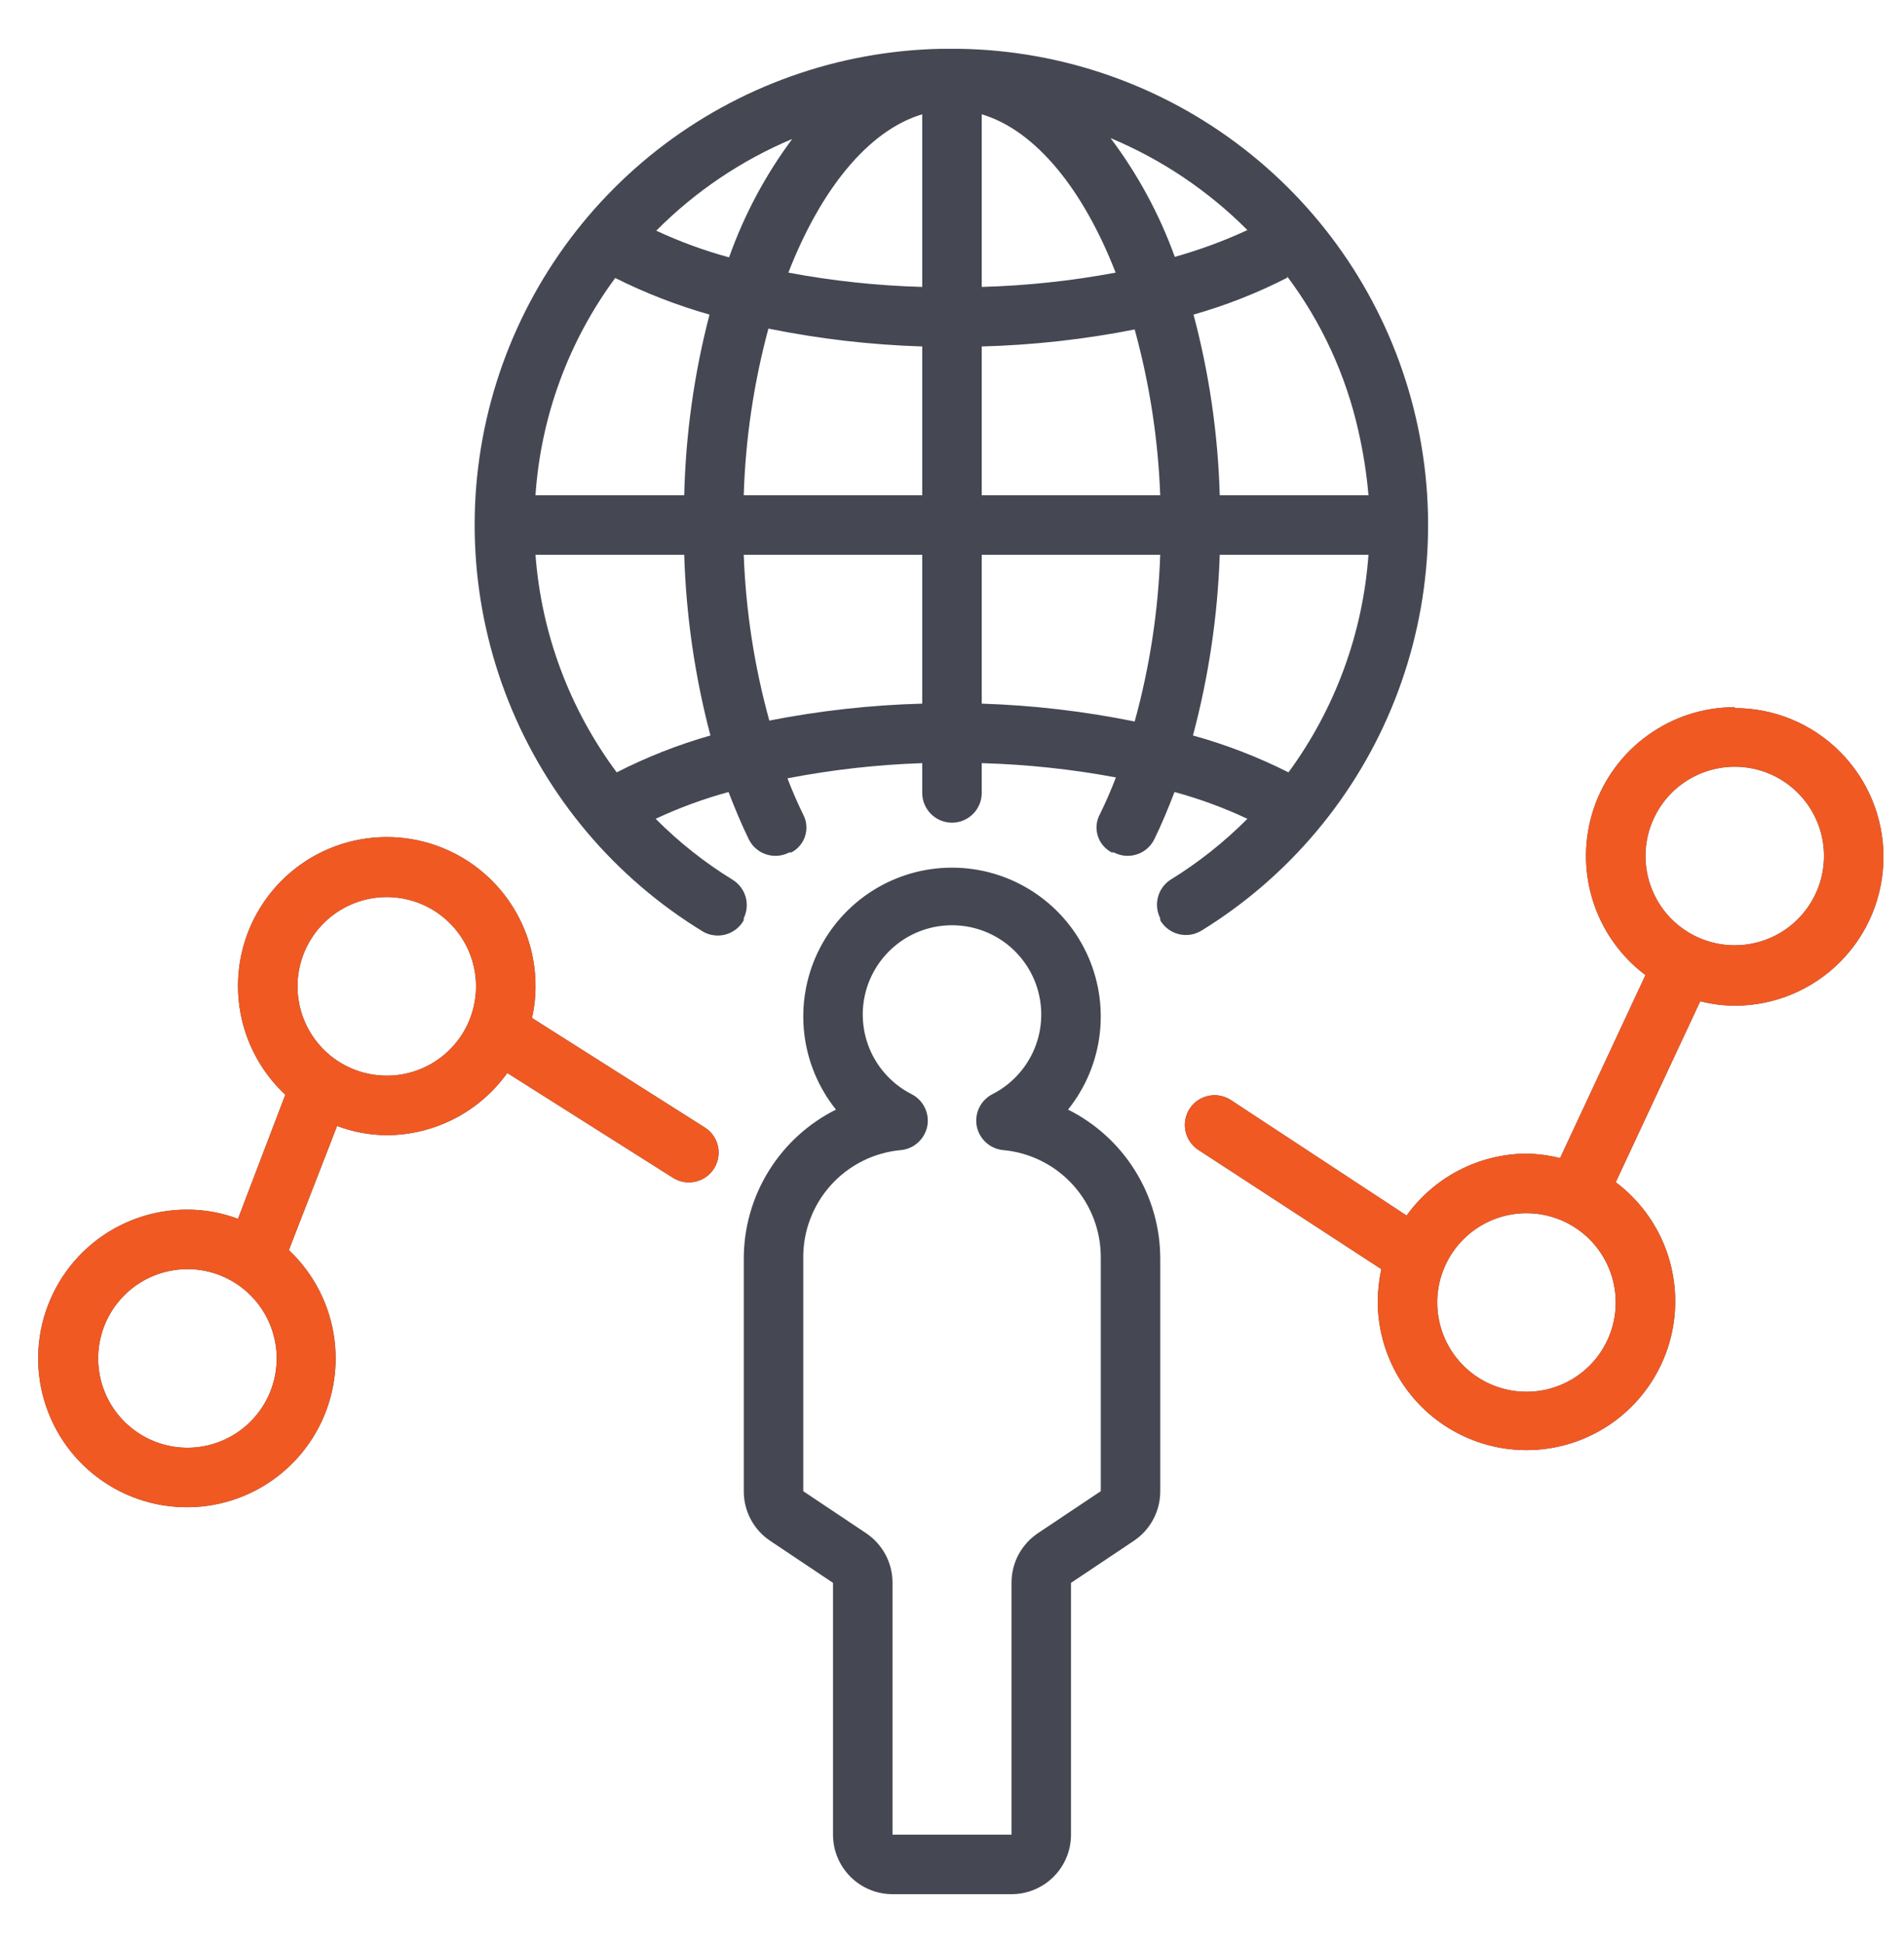 <svg width="50" height="51" viewBox="0 0 50 51" fill="none" xmlns="http://www.w3.org/2000/svg">
<path d="M10.157 29.797C10.776 29.795 11.385 29.646 11.935 29.362C12.486 29.078 12.96 28.668 13.321 28.164L17.672 30.914C17.759 30.969 17.856 31.006 17.957 31.024C18.058 31.041 18.161 31.039 18.261 31.016C18.362 30.994 18.456 30.952 18.54 30.893C18.624 30.834 18.695 30.759 18.75 30.672C18.805 30.585 18.843 30.489 18.86 30.387C18.878 30.286 18.875 30.183 18.853 30.083C18.83 29.983 18.788 29.888 18.729 29.804C18.67 29.72 18.595 29.649 18.508 29.594L13.969 26.719C14.032 26.447 14.064 26.169 14.063 25.891C14.065 25.242 13.906 24.603 13.599 24.031C13.292 23.46 12.848 22.973 12.307 22.616C11.765 22.259 11.143 22.043 10.497 21.986C9.85 21.93 9.2 22.035 8.605 22.293C8.01 22.55 7.488 22.952 7.087 23.462C6.686 23.972 6.418 24.574 6.307 25.213C6.197 25.852 6.247 26.509 6.454 27.124C6.661 27.738 7.018 28.292 7.493 28.734L6.25 31.992C5.826 31.833 5.376 31.751 4.922 31.75C4.013 31.747 3.131 32.061 2.428 32.638C1.726 33.215 1.247 34.02 1.073 34.913C0.9 35.805 1.044 36.73 1.48 37.529C1.916 38.327 2.616 38.948 3.461 39.285C4.306 39.621 5.242 39.653 6.107 39.374C6.972 39.095 7.713 38.523 8.202 37.756C8.691 36.989 8.897 36.076 8.784 35.173C8.672 34.271 8.248 33.436 7.586 32.812L8.852 29.555C9.269 29.712 9.711 29.794 10.157 29.797ZM4.922 38C4.459 38 4.006 37.863 3.62 37.605C3.235 37.347 2.934 36.981 2.757 36.553C2.579 36.125 2.533 35.654 2.623 35.199C2.714 34.744 2.937 34.327 3.265 33.999C3.593 33.671 4.01 33.448 4.465 33.358C4.92 33.267 5.391 33.313 5.819 33.491C6.247 33.668 6.613 33.969 6.871 34.354C7.128 34.74 7.266 35.193 7.266 35.656C7.266 36.278 7.019 36.874 6.579 37.314C6.14 37.753 5.544 38 4.922 38ZM7.813 25.891C7.813 25.427 7.95 24.974 8.208 24.588C8.465 24.203 8.831 23.903 9.26 23.725C9.688 23.548 10.159 23.502 10.614 23.592C11.069 23.682 11.486 23.906 11.814 24.233C12.142 24.561 12.365 24.979 12.455 25.433C12.546 25.888 12.499 26.359 12.322 26.788C12.145 27.216 11.844 27.582 11.459 27.839C11.073 28.097 10.62 28.234 10.157 28.234C9.535 28.234 8.939 27.988 8.499 27.548C8.06 27.108 7.813 26.512 7.813 25.891ZM45.555 18.562C44.735 18.562 43.936 18.82 43.271 19.3C42.606 19.779 42.108 20.456 41.849 21.233C41.59 22.011 41.582 22.851 41.827 23.634C42.071 24.416 42.555 25.102 43.211 25.594L40.969 30.398C40.673 30.323 40.368 30.284 40.063 30.281C39.451 30.288 38.85 30.439 38.307 30.722C37.764 31.004 37.295 31.41 36.938 31.906L32.336 28.883C32.251 28.824 32.154 28.784 32.053 28.763C31.951 28.742 31.846 28.741 31.745 28.762C31.643 28.782 31.546 28.822 31.46 28.88C31.374 28.937 31.3 29.012 31.243 29.098C31.186 29.185 31.147 29.282 31.128 29.384C31.109 29.486 31.11 29.59 31.132 29.692C31.154 29.793 31.195 29.889 31.255 29.974C31.314 30.059 31.389 30.132 31.477 30.188L36.274 33.312C36.215 33.59 36.183 33.873 36.18 34.156C36.18 34.822 36.35 35.477 36.675 36.059C36.999 36.64 37.466 37.129 38.033 37.479C38.599 37.829 39.245 38.029 39.911 38.059C40.576 38.089 41.238 37.948 41.833 37.65C42.429 37.352 42.938 36.907 43.313 36.357C43.689 35.807 43.917 35.17 43.977 34.507C44.036 33.844 43.926 33.176 43.655 32.568C43.384 31.96 42.963 31.431 42.43 31.031L44.649 26.281C44.945 26.356 45.249 26.396 45.555 26.398C46.591 26.398 47.585 25.987 48.317 25.254C49.05 24.522 49.461 23.528 49.461 22.492C49.461 21.456 49.05 20.463 48.317 19.73C47.585 18.997 46.591 18.586 45.555 18.586V18.562ZM42.43 34.188C42.43 34.651 42.293 35.104 42.035 35.49C41.778 35.875 41.411 36.175 40.983 36.353C40.555 36.53 40.084 36.577 39.629 36.486C39.174 36.396 38.757 36.173 38.429 35.845C38.101 35.517 37.878 35.099 37.788 34.645C37.697 34.19 37.743 33.719 37.921 33.291C38.098 32.862 38.399 32.496 38.784 32.239C39.17 31.981 39.623 31.844 40.086 31.844C40.708 31.844 41.304 32.091 41.744 32.53C42.183 32.97 42.43 33.566 42.43 34.188ZM45.555 24.812C45.092 24.812 44.638 24.675 44.253 24.418C43.867 24.16 43.567 23.794 43.39 23.366C43.212 22.937 43.166 22.466 43.256 22.012C43.347 21.557 43.57 21.139 43.898 20.811C44.225 20.484 44.643 20.261 45.098 20.17C45.552 20.08 46.024 20.126 46.452 20.303C46.88 20.481 47.246 20.781 47.504 21.167C47.761 21.552 47.899 22.005 47.899 22.469C47.899 23.09 47.652 23.686 47.212 24.126C46.773 24.566 46.177 24.812 45.555 24.812ZM19.532 33.031V39.141C19.531 39.399 19.594 39.653 19.715 39.88C19.837 40.108 20.012 40.302 20.227 40.445L21.875 41.547V48.156C21.875 48.571 22.04 48.968 22.333 49.261C22.626 49.554 23.023 49.719 23.438 49.719H26.563C26.977 49.719 27.375 49.554 27.668 49.261C27.961 48.968 28.125 48.571 28.125 48.156V41.547L29.774 40.445C29.988 40.302 30.164 40.108 30.285 39.88C30.407 39.653 30.47 39.399 30.469 39.141V33.031C30.468 32.22 30.24 31.424 29.812 30.735C29.385 30.045 28.773 29.487 28.047 29.125C28.508 28.551 28.797 27.858 28.881 27.127C28.965 26.395 28.841 25.655 28.522 24.991C28.204 24.327 27.704 23.767 27.081 23.375C26.458 22.982 25.737 22.774 25 22.774C24.264 22.774 23.543 22.982 22.92 23.375C22.297 23.767 21.797 24.327 21.478 24.991C21.16 25.655 21.036 26.395 21.12 27.127C21.204 27.858 21.493 28.551 21.953 29.125C21.227 29.487 20.616 30.045 20.188 30.735C19.761 31.424 19.533 32.22 19.532 33.031ZM21.094 33.031C21.085 32.322 21.344 31.635 21.819 31.108C22.294 30.581 22.95 30.252 23.657 30.188C23.826 30.172 23.985 30.102 24.11 29.987C24.235 29.873 24.32 29.721 24.352 29.555C24.382 29.389 24.358 29.219 24.283 29.068C24.209 28.918 24.088 28.795 23.938 28.719C23.468 28.48 23.093 28.09 22.872 27.612C22.652 27.134 22.598 26.596 22.721 26.083C22.844 25.571 23.136 25.116 23.549 24.789C23.962 24.463 24.474 24.286 25 24.286C25.527 24.286 26.038 24.463 26.452 24.789C26.865 25.116 27.157 25.571 27.279 26.083C27.402 26.596 27.349 27.134 27.128 27.612C26.907 28.09 26.532 28.48 26.063 28.719C25.913 28.795 25.792 28.918 25.717 29.068C25.643 29.219 25.619 29.389 25.649 29.555C25.68 29.721 25.765 29.873 25.891 29.987C26.016 30.102 26.175 30.172 26.344 30.188C27.051 30.252 27.707 30.581 28.182 31.108C28.657 31.635 28.915 32.322 28.907 33.031V39.141L27.258 40.242C27.044 40.385 26.868 40.58 26.746 40.807C26.625 41.035 26.562 41.289 26.563 41.547V48.156H23.438V41.547C23.439 41.289 23.376 41.035 23.254 40.807C23.133 40.58 22.957 40.385 22.742 40.242L21.094 39.141V33.031Z" fill="#454853"/>
<path d="M31.547 24.43C33.852 23.013 35.635 20.887 36.629 18.37C37.623 15.853 37.773 13.082 37.057 10.472C36.341 7.863 34.797 5.556 32.658 3.899C30.519 2.242 27.901 1.323 25.195 1.281H24.711C22.006 1.336 19.393 2.267 17.263 3.933C15.133 5.6 13.601 7.912 12.896 10.523C12.192 13.135 12.353 15.904 13.357 18.416C14.36 20.927 16.151 23.046 18.461 24.453C18.55 24.505 18.649 24.538 18.752 24.55C18.854 24.563 18.958 24.556 19.058 24.528C19.157 24.5 19.25 24.453 19.331 24.39C19.413 24.326 19.48 24.246 19.531 24.156V24.102C19.616 23.928 19.634 23.728 19.581 23.542C19.527 23.356 19.406 23.196 19.242 23.094C18.506 22.642 17.827 22.104 17.218 21.492C17.835 21.203 18.476 20.968 19.132 20.789C19.297 21.219 19.476 21.648 19.672 22.047C19.768 22.23 19.933 22.368 20.131 22.429C20.329 22.491 20.543 22.471 20.726 22.375H20.781C20.867 22.331 20.943 22.27 21.005 22.195C21.067 22.122 21.114 22.036 21.143 21.944C21.172 21.852 21.183 21.755 21.174 21.658C21.166 21.562 21.138 21.468 21.093 21.383C20.945 21.078 20.804 20.758 20.679 20.43C21.847 20.204 23.03 20.071 24.218 20.031V20.812C24.218 21.02 24.301 21.218 24.447 21.365C24.594 21.511 24.792 21.594 25 21.594C25.207 21.594 25.405 21.511 25.552 21.365C25.699 21.218 25.781 21.02 25.781 20.812V20.031C26.963 20.064 28.141 20.189 29.304 20.406C29.179 20.734 29.039 21.055 28.89 21.359C28.841 21.446 28.811 21.541 28.799 21.639C28.788 21.738 28.797 21.837 28.826 21.932C28.854 22.027 28.902 22.115 28.965 22.191C29.029 22.267 29.107 22.33 29.195 22.375H29.25C29.433 22.471 29.647 22.491 29.845 22.429C30.043 22.368 30.208 22.23 30.304 22.047C30.5 21.648 30.679 21.219 30.843 20.789C31.501 20.967 32.141 21.202 32.757 21.492C32.148 22.104 31.469 22.642 30.734 23.094C30.573 23.2 30.458 23.361 30.409 23.547C30.36 23.733 30.381 23.93 30.468 24.102V24.156C30.521 24.245 30.59 24.323 30.673 24.386C30.756 24.448 30.85 24.493 30.95 24.518C31.051 24.544 31.155 24.549 31.257 24.534C31.36 24.519 31.458 24.483 31.547 24.43ZM16.195 20.273C14.957 18.61 14.217 16.63 14.062 14.562H17.968C18.017 16.164 18.248 17.755 18.656 19.305C17.806 19.547 16.982 19.872 16.195 20.273ZM17.968 13H14.062C14.202 10.938 14.929 8.96 16.156 7.297C16.95 7.694 17.779 8.015 18.632 8.258C18.228 9.808 18.006 11.399 17.968 13ZM19.125 6.75C18.476 6.571 17.844 6.339 17.234 6.055C18.255 5.027 19.468 4.209 20.804 3.648C20.1 4.594 19.542 5.639 19.148 6.75H19.125ZM24.218 18.469C22.87 18.505 21.526 18.654 20.203 18.914C19.81 17.495 19.585 16.034 19.531 14.562H24.218V18.469ZM24.218 13H19.531C19.576 11.521 19.794 10.053 20.179 8.625C21.51 8.895 22.861 9.052 24.218 9.094V13ZM24.218 7.531C23.038 7.499 21.863 7.373 20.703 7.156C21.554 4.969 22.804 3.422 24.218 3V7.531ZM25.781 3C27.195 3.422 28.445 4.969 29.297 7.156C28.136 7.373 26.961 7.499 25.781 7.531V3ZM25.781 9.094C27.13 9.058 28.473 8.909 29.797 8.648C30.188 10.068 30.413 11.528 30.468 13H25.781V9.094ZM29.797 18.938C28.473 18.669 27.13 18.512 25.781 18.469V14.562H30.468C30.416 16.042 30.191 17.511 29.797 18.938ZM29.164 3.625C30.508 4.187 31.729 5.007 32.757 6.039C32.142 6.324 31.504 6.559 30.851 6.742C30.447 5.625 29.878 4.574 29.164 3.625ZM33.804 7.258C34.706 8.462 35.343 9.844 35.672 11.312C35.799 11.868 35.888 12.432 35.937 13H32.031C31.986 11.398 31.755 9.807 31.343 8.258C32.193 8.016 33.018 7.692 33.804 7.289V7.258ZM31.328 19.305C31.741 17.756 31.977 16.165 32.031 14.562H35.937C35.788 16.626 35.06 18.606 33.836 20.273C33.034 19.869 32.194 19.544 31.328 19.305Z" fill="#454853"/>
<path d="M10.157 29.797C10.776 29.795 11.385 29.646 11.935 29.362C12.486 29.078 12.96 28.667 13.321 28.164L17.672 30.914C17.759 30.969 17.856 31.006 17.957 31.024C18.058 31.041 18.161 31.039 18.261 31.016C18.362 30.994 18.456 30.952 18.54 30.893C18.624 30.834 18.695 30.759 18.75 30.672C18.805 30.585 18.843 30.488 18.86 30.387C18.878 30.286 18.875 30.183 18.853 30.083C18.83 29.983 18.788 29.888 18.729 29.804C18.67 29.72 18.595 29.649 18.508 29.594L13.969 26.719C14.032 26.447 14.064 26.169 14.063 25.891C14.065 25.242 13.906 24.603 13.599 24.031C13.292 23.459 12.848 22.973 12.307 22.616C11.765 22.259 11.143 22.043 10.497 21.986C9.85 21.93 9.2 22.035 8.605 22.293C8.01 22.55 7.488 22.952 7.087 23.462C6.686 23.972 6.418 24.573 6.307 25.213C6.197 25.852 6.247 26.509 6.454 27.123C6.661 27.738 7.018 28.292 7.493 28.734L6.25 31.992C5.826 31.832 5.376 31.75 4.922 31.75C4.013 31.747 3.131 32.061 2.428 32.638C1.726 33.215 1.247 34.02 1.073 34.913C0.9 35.805 1.044 36.73 1.48 37.529C1.916 38.327 2.616 38.948 3.461 39.285C4.306 39.621 5.242 39.653 6.107 39.374C6.972 39.095 7.713 38.523 8.202 37.756C8.691 36.989 8.897 36.075 8.784 35.173C8.672 34.271 8.248 33.436 7.586 32.812L8.852 29.555C9.269 29.712 9.711 29.794 10.157 29.797ZM4.922 38C4.459 38 4.006 37.862 3.62 37.605C3.235 37.347 2.934 36.981 2.757 36.553C2.579 36.125 2.533 35.654 2.623 35.199C2.714 34.744 2.937 34.327 3.265 33.999C3.593 33.671 4.01 33.448 4.465 33.358C4.92 33.267 5.391 33.313 5.819 33.491C6.247 33.668 6.613 33.969 6.871 34.354C7.128 34.739 7.266 35.193 7.266 35.656C7.266 36.278 7.019 36.874 6.579 37.313C6.14 37.753 5.544 38 4.922 38ZM7.813 25.891C7.813 25.427 7.95 24.974 8.208 24.588C8.465 24.203 8.831 23.903 9.26 23.725C9.688 23.548 10.159 23.501 10.614 23.592C11.069 23.682 11.486 23.905 11.814 24.233C12.142 24.561 12.365 24.979 12.455 25.433C12.546 25.888 12.499 26.359 12.322 26.788C12.145 27.216 11.844 27.582 11.459 27.839C11.073 28.097 10.62 28.234 10.157 28.234C9.535 28.234 8.939 27.987 8.499 27.548C8.06 27.108 7.813 26.512 7.813 25.891ZM45.555 18.562C44.735 18.562 43.936 18.82 43.271 19.3C42.606 19.779 42.108 20.456 41.849 21.233C41.59 22.011 41.582 22.851 41.827 23.633C42.071 24.416 42.555 25.102 43.211 25.594L40.969 30.398C40.673 30.323 40.368 30.284 40.063 30.281C39.451 30.288 38.85 30.439 38.307 30.721C37.764 31.004 37.295 31.41 36.938 31.906L32.336 28.883C32.251 28.824 32.154 28.784 32.053 28.763C31.951 28.742 31.846 28.741 31.745 28.762C31.643 28.782 31.546 28.822 31.46 28.879C31.374 28.937 31.3 29.012 31.243 29.098C31.186 29.185 31.147 29.282 31.128 29.384C31.109 29.486 31.11 29.59 31.132 29.692C31.154 29.793 31.195 29.889 31.255 29.974C31.314 30.059 31.389 30.132 31.477 30.187L36.274 33.312C36.215 33.59 36.183 33.873 36.18 34.156C36.18 34.822 36.35 35.477 36.675 36.058C36.999 36.64 37.466 37.129 38.033 37.479C38.599 37.829 39.245 38.029 39.911 38.059C40.576 38.088 41.238 37.948 41.833 37.65C42.429 37.352 42.938 36.907 43.313 36.357C43.689 35.807 43.917 35.17 43.977 34.507C44.036 33.844 43.926 33.176 43.655 32.568C43.384 31.96 42.963 31.431 42.43 31.031L44.649 26.281C44.945 26.356 45.249 26.396 45.555 26.398C46.591 26.398 47.585 25.987 48.317 25.254C49.05 24.522 49.461 23.528 49.461 22.492C49.461 21.456 49.05 20.463 48.317 19.73C47.585 18.997 46.591 18.586 45.555 18.586V18.562ZM42.43 34.187C42.43 34.651 42.293 35.104 42.035 35.49C41.778 35.875 41.411 36.175 40.983 36.353C40.555 36.53 40.084 36.577 39.629 36.486C39.174 36.396 38.757 36.172 38.429 35.845C38.101 35.517 37.878 35.099 37.788 34.645C37.697 34.19 37.743 33.719 37.921 33.291C38.098 32.862 38.399 32.496 38.784 32.239C39.17 31.981 39.623 31.844 40.086 31.844C40.708 31.844 41.304 32.091 41.744 32.53C42.183 32.97 42.43 33.566 42.43 34.187ZM45.555 24.812C45.092 24.812 44.638 24.675 44.253 24.417C43.867 24.16 43.567 23.794 43.39 23.366C43.212 22.937 43.166 22.466 43.256 22.011C43.347 21.557 43.57 21.139 43.898 20.811C44.225 20.484 44.643 20.26 45.098 20.17C45.552 20.079 46.024 20.126 46.452 20.303C46.88 20.481 47.246 20.781 47.504 21.167C47.761 21.552 47.899 22.005 47.899 22.469C47.899 23.09 47.652 23.686 47.212 24.126C46.773 24.566 46.177 24.812 45.555 24.812Z" fill="#F15922"/>
</svg>
